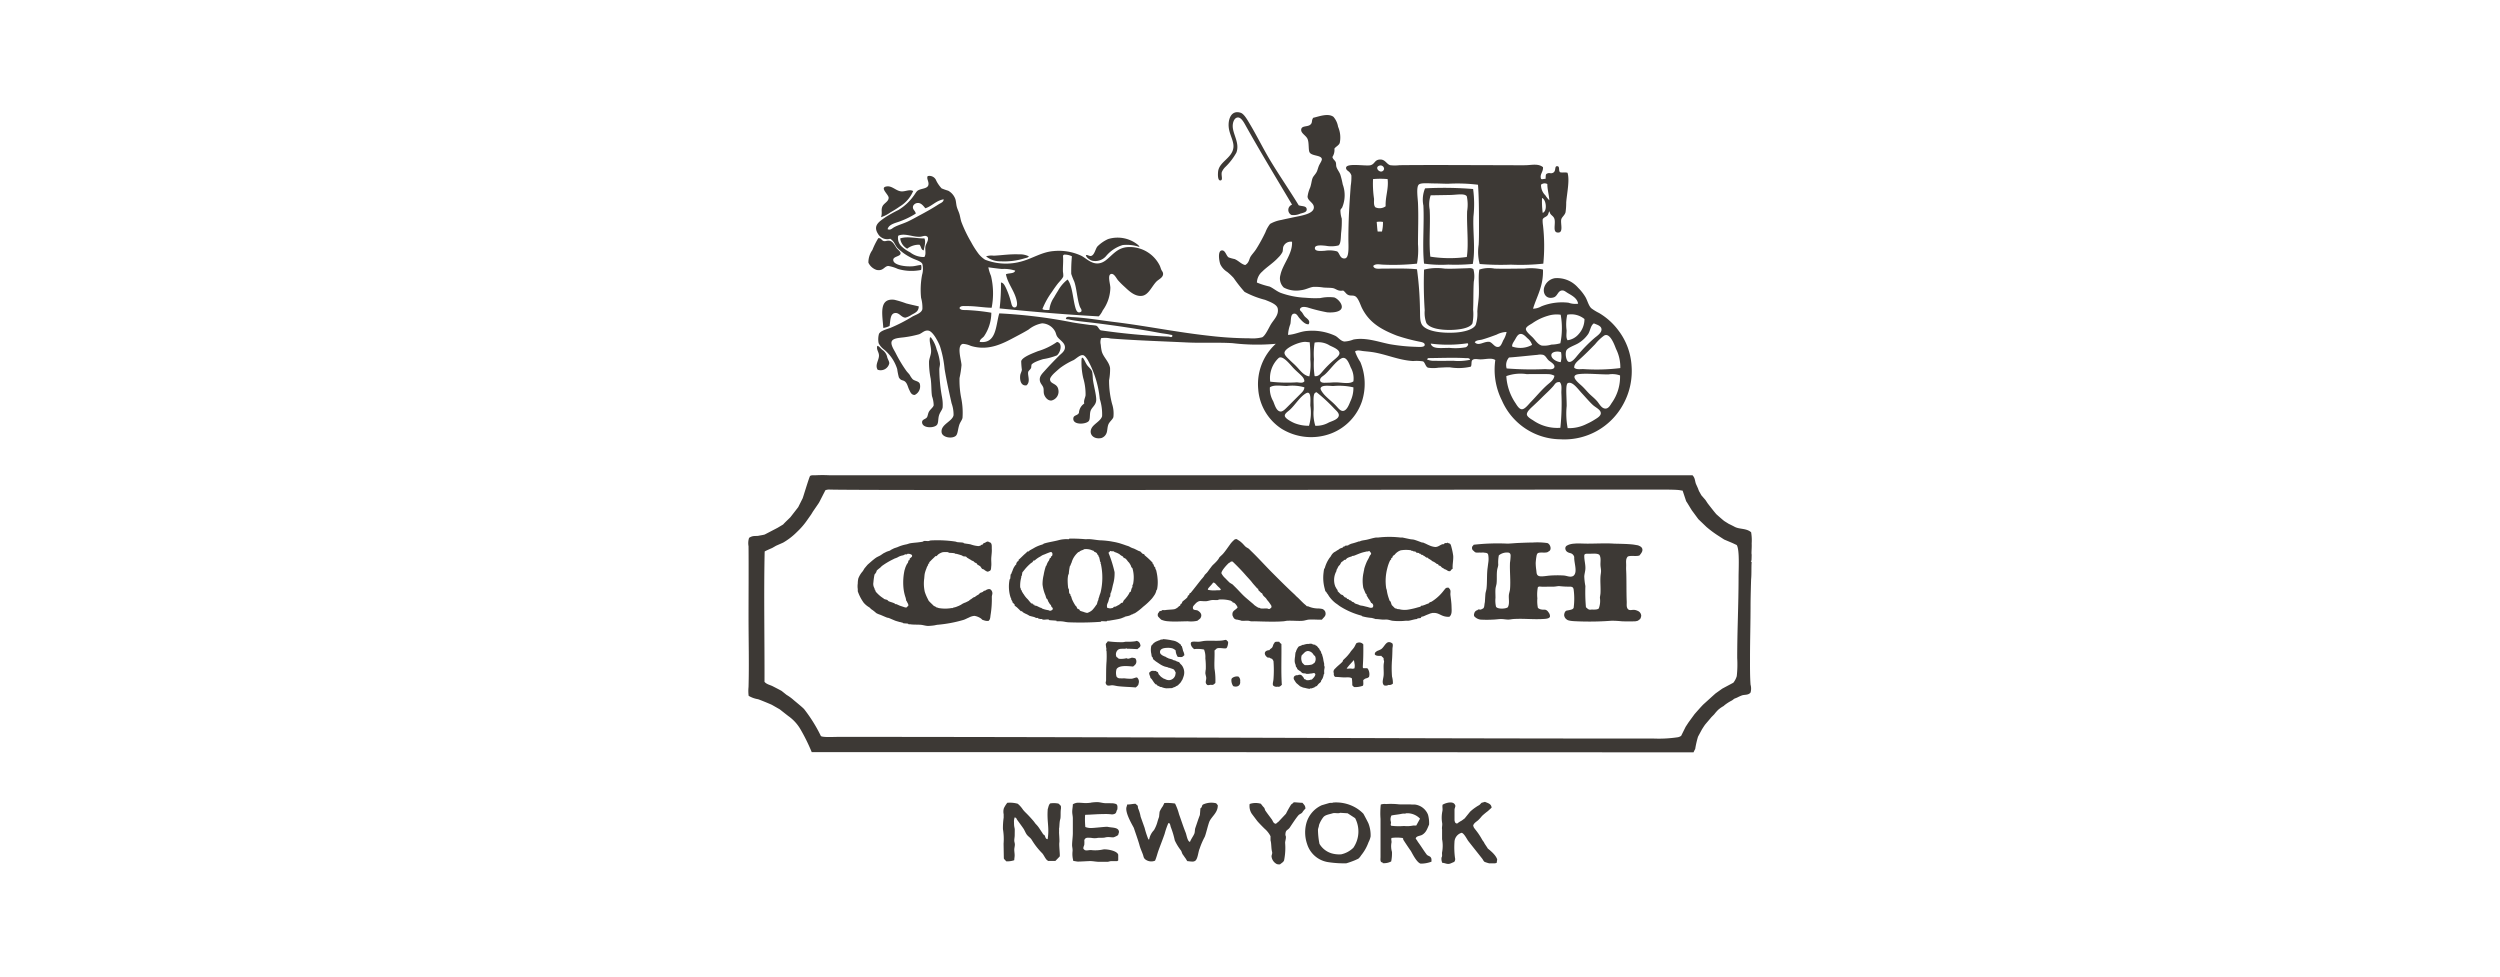<svg id="Ebene_1" data-name="Ebene 1" xmlns="http://www.w3.org/2000/svg" viewBox="0 0 320 125"><defs><style>.cls-1,.cls-2{fill:#3d3935;}.cls-2{fill-rule:evenodd;}</style></defs><title>coachNewYork</title><path class="cls-1" d="M151.274,82.7l-.111-.055v-.112l-.279-.222-.167-.112-.223-.111a1.982,1.982,0,0,0-.446-.112,6.988,6.988,0,0,0-1.17-.167l-.11.055H148.6c-.1.035-.163.1-.278.112l-.391.167-.167.112a.781.781,0,0,0-.223.221l-.167.169a2.2,2.2,0,0,0,0,1.059,3.3,3.3,0,0,0,.054.334l.113.111.056.224.334.277.167.111.168.112.166.112a2.722,2.722,0,0,0,.669.335c.2.058.434.083.5.166h.167l.056.056a1.4,1.4,0,0,1,.445.167l.111.168.112.223-.056.333a.879.879,0,0,1-.668.612.944.944,0,0,1-.613-.11l-.279-.111-.056-.055a1.175,1.175,0,0,1-.39-.336l-.11-.11-.112-.28c-.08-.087-.191-.019-.224-.166-.211.027-.4-.038-.558,0-.177.043-.2.149-.333.223a.889.889,0,0,0,.112.444l.054.225.113.11.054.056.224.335a2,2,0,0,0,.279.332h.111l.056.114.446.221h.111a1.969,1.969,0,0,0,.67.168c.2-.008.526-.018.7-.027l.147-.073c.2-.068.278-.085.332-.146l.145-.075.054-.042.054.006h0l.155-.177a1.214,1.214,0,0,0,.356-.467l.055-.058a3.74,3.74,0,0,0,.169-.444,1.505,1.505,0,0,0-.056-1.17,1.166,1.166,0,0,0-.335-.446l-.167-.224a3.418,3.418,0,0,0-.334-.111l-.056-.054-.168-.057-.222-.055-.056-.056c-.2-.079-.389-.1-.557-.167l-.057-.057h-.111l-.11-.111a2.6,2.6,0,0,1-.5-.221c-.16-.124-.292-.211-.279-.448.018-.379.451-.487.89-.5a2.261,2.261,0,0,1,.669.057,1.223,1.223,0,0,1,.446.277,1.533,1.533,0,0,0,.278.836c.191-.02.37.03.5,0,.179-.041.2-.151.335-.221a1.412,1.412,0,0,0-.167-.56,4.583,4.583,0,0,0-.168-.612"/><path class="cls-1" d="M156.959,81.917c-.066-.04-.328.041-.447.056-.707.1-1.524,0-2.284.057-.271.02-.536.1-.78.111-.372.016-.905-.089-1,.112s.076.543.223.668l.166.168a4.062,4.062,0,0,1,1.282.055,2.563,2.563,0,0,1,.167,1.114,9.729,9.729,0,0,1,.056,1.392,4.551,4.551,0,0,0-.056.5c.01.2.1.422.113.614.013.307-.18.6.055.835.134.182.318.061.557.056.329.068.4-.122.556-.224a8.97,8.97,0,0,0-.11-1.838c-.048-.762.035-1.559,0-2.341.153-.072.175-.219.39-.279.3-.081.945.085,1.115,0s.283-.739.222-.835l-.222-.224"/><path class="cls-1" d="M145.479,82.03l-.167.055a6.907,6.907,0,0,1-1.17.056c-.127,0-.278.048-.39.056a12.567,12.567,0,0,1-1.951-.112l-.167.224c-.156.11-.064.326-.055.5a1.448,1.448,0,0,0,.055.28l-.055.11.055.111a11.17,11.17,0,0,1,0,1.394c-.059.72-.049,1.67-.055,2.4l-.057.278c.007.125.058.157.112.279.217.2.5.035.78.056.208.015.453.085.669.112.779.094,1.543.094,2.284.167a1.354,1.354,0,0,0,.334-.335l.056-.224a.71.71,0,0,0-.221-.724c-.22,0-.437.142-.725.168a6.406,6.406,0,0,1-.892-.056,5.965,5.965,0,0,1-.613,0,.491.491,0,0,1-.39-.222,1.705,1.705,0,0,1,0-.95c.3-.521,1.4-.405,2.118-.332.134-.12.328-.239.389-.447a.648.648,0,0,0-.111-.613c-.12-.028-.444-.114-.5-.056l-.168.056-.223.056c-.146.013-.153-.087-.278-.056a2.725,2.725,0,0,1-.946.056l-.113-.112-.167-.111a.763.763,0,0,1,.223-.947c.244-.156.6-.085.891-.111l.168-.055.055.055c.466,0,.983.036,1.338.056.184-.194.38-.234.39-.5l-.055-.168a.553.553,0,0,0-.447-.389"/><path class="cls-1" d="M164.021,82.426a.8.8,0,0,1-.284-.281c-.255.005-.58-.056-.618.168-.169.151-.161.4-.282.564-.1.14-.283.174-.338.339-.82.048-.707.67-.225.957h.225l.057.057.281.113.113.169.056.113a15.091,15.091,0,0,1,0,2.31c-.018.291-.139.567-.056.789a.58.58,0,0,0,.562.17c.335.069.4-.125.564-.226-.116-1.65-.027-3.5-.055-5.242"/><path class="cls-1" d="M178.178,84.454c.035-.433.045-.955.055-1.407.007-.227.1-.46,0-.676-.773-.587-.961.409-1.464.732l-.224.112-.282.113c-.132.112-.32.169-.282.451.146.19.494.182.844.17.043.14.219.17.282.336v.169l.055.171c0,.125-.045.3-.055.45-.028.435.03.915,0,1.351-.033.473-.282.99.055,1.3a.7.7,0,0,0,.565-.056.654.654,0,0,0,.564-.17,3.074,3.074,0,0,0-.113-.9,13.673,13.673,0,0,1,0-2.142"/><path class="cls-1" d="M172.757,85.57c-.121.01-.344.053-.381-.02l.319-.393.321-.356.285-.314.1.569a1.324,1.324,0,0,1-.038.5l-.179.037a.6.6,0,0,1-.231-.017l-.2-.007m1.748-.045c-.151-.086.04-.376,0-3.042a.658.658,0,0,0-.678-.225c-.295.077-.175.077-.224.113-.108.157-.166.336-.281.506-.13.193-.364.42-.452.564l-.111.169-.058.057a2.831,2.831,0,0,1-.28.336c-.143.166-.4.388-.508.509l-.056.169c-.269.3-.59.521-.846.788-.139.146-.219.19-.281.338a.427.427,0,0,0,0,.34v.224c.017.038.059.292.281.282s.624.043.957.055c.381.018.8-.073,1.072.114a5.559,5.559,0,0,1,.055.9l.227.225a2.862,2.862,0,0,0,1.128-.17c.11-.15.032-.491.055-.732l.225-.169.34-.111.168-.114a1.279,1.279,0,0,0-.168-1.071c-.109-.1-.439-.017-.565-.057"/><path class="cls-1" d="M168.245,84.849l-.169.114a.42.42,0,0,1-.224.113,2.9,2.9,0,0,1-.846.056,1.591,1.591,0,0,1-.338-.338l-.055-.169a1.261,1.261,0,0,1,0-.733l.055-.058.338-.336a.732.732,0,0,1,.4-.17.887.887,0,0,1,.675.394l.116.17.109.057a.859.859,0,0,1-.056.9m1.3.507-.056-.168v-.225c-.038-.194-.091-.39-.113-.565a2.431,2.431,0,0,0-.113-.449l-.056-.227-.058-.055a3.076,3.076,0,0,0-.111-.339l-.113-.112-.056-.17-.113-.112-.227-.282h-.111l-.056-.113-.339-.055-.055-.058a.791.791,0,0,0-.451,0h-.226a3.1,3.1,0,0,0-.452.113h-.112l-.225.113-.169.056-.114.056a2,2,0,0,0-.338.621v.055l-.056.058a4.479,4.479,0,0,0-.055.506,3.272,3.272,0,0,0-.057.564,1.229,1.229,0,0,0,.112.508l.056.28.114.114.056.168a1.827,1.827,0,0,0,.394.282l.17.17c.166.13.247.082.451.112.083.013.1.052.225.057.214.007.41-.049.619-.057.105,0,.357-.171.452.114-.029.294-.344.543-.452.675H167.8a1.08,1.08,0,0,1-.619.055v-.055h-.112v-.056h-.114l-.113-.224c-.14-.152-.208-.3-.394-.34a.518.518,0,0,0-.338.058h-.17c-.231.07-.294.128-.337.282-.05.175.055.285.055.335l.058.058a1.816,1.816,0,0,0,.224.337l.4.339.056.057.394.169.283.056a3.716,3.716,0,0,0,.561.113l.058-.057h.169a3.023,3.023,0,0,0,.449-.17v-.056h.115v-.055h.111l.227-.283c.156-.155.33-.228.338-.393.007-.125.1-.08.113-.226l.056-.057a1.924,1.924,0,0,0,.168-.562l.058-.057c.011-.135-.01-.3,0-.451s.061-.326.056-.452"/><path class="cls-1" d="M158.519,86.6a1.008,1.008,0,0,0-.837.222l-.055.111a1.3,1.3,0,0,0,.224.891c.487.182.966-.052.89-.612a.67.67,0,0,0-.222-.612"/><path class="cls-1" d="M120.572,50.806a20.553,20.553,0,0,1-.34-3.565c.017-.239.087-.454.086-.679a6.165,6.165,0,0,0-.425-1.824,4.2,4.2,0,0,0-.721-1.528l-.128-.043c-.157.581.2,1.254.128,1.953-.04.378-.217.74-.256,1.146a10.33,10.33,0,0,0,.213,2.206c.113.817.063,1.622.17,2.249a3.692,3.692,0,0,1,.212,1.147c-.052.287-.458.521-.636.89-.094.192-.124.492-.213.637-.178.292-.654.252-.636.678.053.78,1.576.744,1.91.3.2-.261.121-.736.254-1.188s.4-.681.467-1.019a5.028,5.028,0,0,0-.085-1.358m14.683-5.3c.462-.319.844-1.58.044-1.741a8.4,8.4,0,0,1-2.462,1.188c-.561.233-1.984.735-2.123,1.274a9.784,9.784,0,0,0,.086,1.1c-.026.247-.185.473-.213.721-.079.711.143,1.376.808,1.274.546-.478.119-1.25.211-1.7.037-.183.3-.322.382-.552l.041-.382c.2-.316,1.115-.607,1.485-.721a8.216,8.216,0,0,0,1.741-.467m-22.321-.722c-.269-.232-.416-.486-.638-.509-.156.478.207.771.213,1.231.009.595-.551,1.213-.169,1.824a1.133,1.133,0,0,0,1.485-.806c.019-.22-.158-.473-.255-.764a1.485,1.485,0,0,0-.636-.976m75.707-8.7a3.566,3.566,0,0,0-.042-1.613c-.251-.216-.571-.133-.891-.127-.851.016-1.85.088-2.8.043a6.819,6.819,0,0,0-2.63.127,51.343,51.343,0,0,0,.085,5.22,3.726,3.726,0,0,0,.211,1.613c.412.683,1.733.884,2.928.891,1.061,0,2.64-.172,2.972-.849a5.915,5.915,0,0,0,.086-1.74c.051-1.285.014-2.411.083-3.565m-48.76,12.477a6.914,6.914,0,0,0-.085-.976c-.118-.352-.5-.608-.679-.891-.2-.306-.279-.582-.509-.891h-.127l-.043.127a8.915,8.915,0,0,0,.213,2.462,7.324,7.324,0,0,1,.3,2.207c-.042.322-.265.655-.17,1.06a1.54,1.54,0,0,0-.679,1.188c-.18.385-.69.256-.721.722-.059.9,1.711.747,2,.3.184-.292.07-.854.212-1.272.162-.478.707-.735.722-1.4s-.339-1.868-.425-2.631M183.125,25l2.418-.042c.856,0,1.921-.257,2.208.17a5.215,5.215,0,0,1,.042,1.91c-.069,1.971.215,4.182-.042,5.856a16.065,16.065,0,0,1-4.669-.043c-.208-1.855.028-4.036-.083-6.026A3.627,3.627,0,0,1,183.125,25m-.849,8.742a15.6,15.6,0,0,0,3.1.128,24.222,24.222,0,0,0,3.14-.086c.355-1.911-.005-4.029.085-6.068a14.5,14.5,0,0,0-.041-3.522,45.488,45.488,0,0,0-6.154-.085,3.8,3.8,0,0,0-.212,2.206c.117,2.458-.155,5.182.084,7.427m-67.052-3.224a1.747,1.747,0,0,0,.892,1.314,2.48,2.48,0,0,1,1.57-.508c.233.191.179.669.553.721.058-.469.3-1.054.084-1.527-1.03.016-2.172-.313-3.1,0m-.763,7.851c-2.043-.228-1.493,2-1.4,3.606a2.468,2.468,0,0,0,.807-.254c.109-.755.078-1.6.719-1.656.54-.05.786.59,1.316.594a2.768,2.768,0,0,0,.807-.382c.486-.26.872-.428.891-1.06-.492-.116-1.037-.23-1.612-.382a12.466,12.466,0,0,0-1.528-.466m25.293-5.009a1.818,1.818,0,0,0,1.867-.636,4.482,4.482,0,0,1,2.08-1.357,4.949,4.949,0,0,1,2.164.253l-.128-.212a4.128,4.128,0,0,0-3.9-.807,4.615,4.615,0,0,0-1.358.935c-.267.291-.386,1.156-.849,1.23-.21.034-.5-.214-.637-.085.068.316.523.592.765.679M156.221,23.1c.361-.05.066-.613.168-1.062a1.994,1.994,0,0,1,.425-.636,7.9,7.9,0,0,0,1.443-1.867c.45-1.19-.419-2.285-.466-3.311-.028-.552.206-1.192.677-1.187.449,0,.819.756,1.061,1.187,1.989,3.543,3.839,6.57,5.855,9.974a.715.715,0,0,0-.084,1.315,2.1,2.1,0,0,0,1.147-.17c.422-.119.866-.187.807-.6s-.622-.321-1.019-.465c-1.242-2.032-2.589-3.975-3.736-5.9-.846-1.424-1.691-3.135-2.589-4.625-.284-.475-.689-1.181-1.1-1.316-1.236-.407-1.653.872-1.527,1.91.11.926.687,1.757.593,2.545-.158,1.344-1.776,1.794-1.952,3.013-.026.192-.12,1.245.3,1.19M131.14,33.068c.2-.06.463-.085.551-.255a2.525,2.525,0,0,0-1.273-.256c-1.17-.05-2.182.125-3.224.171a2.25,2.25,0,0,0-.977.085,2.849,2.849,0,0,0,1.867.636,8.8,8.8,0,0,0,3.056-.381m-17.442.975a4.9,4.9,0,0,1,1.23.382,6.153,6.153,0,0,0,2.97.128,1.229,1.229,0,0,0,0-.637c-.377.023-.732.144-1.1.169-.939.068-2.511-.153-2.461-.847.03-.417.869-.406.933-.766.047-.256-.336-.493-.509-.721-.193-.255-.433-.846-.89-.933-.3-.057-.517.086-.723.042-.329-.068-.3-.385-.722-.381a9.6,9.6,0,0,0-.763,1.528,2.717,2.717,0,0,0-.508,1.612,1.755,1.755,0,0,0,1.06.934c.863.167.956-.47,1.486-.51m.3-6.875a12.037,12.037,0,0,0,1.146-.721,4.277,4.277,0,0,0,1.74-1.995c-.492-.257-1,.088-1.528.043-.668-.057-1.151-.714-1.825-.636-1.029.116.2,1.022.213,1.442.009.513-.624.7-.806,1.146-.2.482.032.738-.169,1.357a4.59,4.59,0,0,0,1.229-.636M207.4,47.114a24.969,24.969,0,0,1-4.752.127c-.4,0-.862.089-1.146-.169-.035-.485.416-.836.763-1.146.663-.59,1.271-1.216,1.911-1.867a5.936,5.936,0,0,1,1.145-1.1c.753-.442,1.332,1.19,1.529,1.7a5.2,5.2,0,0,1,.55,2.461m-1.1,4.456c-.18.288-.4.7-.763.721-.525.032-.812-.6-1.1-.933-.363-.417-.708-.664-1.018-.975-.282-.281-.577-.655-.976-1.02-.374-.343-1.641-1.329-.339-1.485,1-.12,2.554.043,3.776.043a2.984,2.984,0,0,1,1.485.126,5.747,5.747,0,0,1-1.062,3.523m-2.163,2.122a7.68,7.68,0,0,1-1.018.551,4.954,4.954,0,0,1-2.462.552,9.877,9.877,0,0,1-.125-2.842c0-.827-.07-1.657-.043-2.25.009-.224.048-.632.212-.679.588-.234,1.252.746,1.781,1.315s1.062,1.2,1.442,1.529c.364.313.978.583.976,1.018,0,.358-.468.625-.763.806m-3.648-8.827c.15-.376,1.052-.648,1.527-.933a4.1,4.1,0,0,0,1.272-1.189c.291-.484.3-1.073.723-1.358.34.156.922.286.976.721.061.5-.616.912-.934,1.189a19.455,19.455,0,0,0-2.08,2.121c-.27.31-.743,1.007-1.187.891-.3-.076-.483-.979-.3-1.442m-.766-.933a4.265,4.265,0,0,1-1.146.17,3.09,3.09,0,0,1-1.229.126c-.474-.124-.8-.642-1.1-.975-.232-.255-.942-.8-.935-1.147.008-.288.49-.525.806-.721a6.718,6.718,0,0,1,2.037-.976,3.684,3.684,0,0,1,1.613-.128,9.725,9.725,0,0,1-.043,3.651m0,10.821a5.412,5.412,0,0,1-3.521-.977c-.239-.138-.737-.439-.764-.721-.035-.364.484-.806.849-1.146.4-.374.64-.6,1.018-.976.55-.55.977-.916,1.486-1.484.265-.3.325-.576.849-.552.31.321.211.856.211,1.358a29.239,29.239,0,0,1-.128,4.5m-5.728-3.14a6.852,6.852,0,0,1-1.189-3.48,5.368,5.368,0,0,1,2.59-.255c.929,0,1.9-.019,2.715,0a1.729,1.729,0,0,1,.849.212c-.062.551-.554.848-.933,1.188-.769.689-1.3,1.359-2.079,2.164-.293.3-.766.94-1.147.934-.337,0-.622-.466-.806-.763m4.582-6.239c.073-.363.776-.475,1.232-.3a2.816,2.816,0,0,1-.043,1.274c-.558-.041-1.287-.482-1.189-.977m-5.431.382c1.076-.075,2.461-.235,3.65-.34a1.7,1.7,0,0,1,.721,0c.312.1.43.427.68.679.2.2.849.5.763.892-.08.372-.758.273-1.188.254a40.352,40.352,0,0,1-4.923-.085,1.461,1.461,0,0,1,.3-1.4M191.824,44.4c-.505.1-.713-.469-1.145-.637-.711-.119-1.42.61-1.912.043.217-.3.628-.252.936-.34.616-.177,1.237-.4,1.868-.636a2.923,2.923,0,0,1,1.272-.339,3.155,3.155,0,0,1-.423,1.06c-.149.313-.295.789-.6.849m2.08-.891c.195-.324.362-.732.721-.764.338-.03.64.3.892.552a1.721,1.721,0,0,1,.593.849,3.14,3.14,0,0,1-2.545.212c-.058-.27.172-.571.339-.849m6.706-3.226a2.668,2.668,0,0,1,2.206.553,2.867,2.867,0,0,1-.763,1.952,2.239,2.239,0,0,1-1.4.763c-.226-.322-.123-.808-.125-1.273a5.726,5.726,0,0,1,.084-2m-14.6,5.9c-.765,0-1.586.032-2.293,0a2.172,2.172,0,0,1-1.059-.17l.127-.169c1.38-.008,3.243-.088,4.795,0,.186.01.531-.053.595.213a7.093,7.093,0,0,1-2.165.126m-3.65-1.993c-.055.289-.785.222-1.061.211a23.617,23.617,0,0,1-3.4-.339c-1.5-.3-3.074-.9-4.667-.595a3.549,3.549,0,0,1-1.147.254c-.473-.055-.774-.516-1.144-.721a7.014,7.014,0,0,0-3.608-.636c-.928.066-1.481.441-2.461.51a4.468,4.468,0,0,1,.3-1.4c.095-.5,0-1.226.424-1.314.377-.08.517.324.721.552.285.318.722.842,1.19.8.284-.5-.27-.741-.511-1.018-.129-.151-.229-.362-.34-.51s-.377-.273-.211-.509c.215-.265.607-.182.891-.127a21.342,21.342,0,0,0,2.547.636c.793.062,1.793-.053,1.867-.636.064-.5-.559-1.147-.978-1.273a5.347,5.347,0,0,0-1.781.085,13.5,13.5,0,0,1-1.866-.043,10.641,10.641,0,0,1-3.227-.637c-.542-.233-.936-.6-1.4-.8a9.841,9.841,0,0,1-1.612-.51,1.93,1.93,0,0,1,.68-1.4c.574-.585,1.434-1.114,2.036-1.782a2.712,2.712,0,0,0,.554-.721c.081-.225.035-.505.126-.721a1.021,1.021,0,0,1,1.1-.595c.087,1.568-1.194,2.847-1.484,4.243a1.615,1.615,0,0,0,.425,1.614,3.371,3.371,0,0,0,2.207.34c.607-.057,1.1-.371,1.611-.426a7.168,7.168,0,0,1,1.273.086c.425.037.915.017,1.232.084.379.082.635.431,1.272.3.305.183.36.463.723.594.245.089.549,0,.807.128.409.2.688,1.111.848,1.443.91,1.881,2.385,2.784,4.5,3.607a23.324,23.324,0,0,0,2.844.763c.218.051.791.1.721.469m-9.124,4.624c-.536.391-1.472.128-2.291.128-.343,0-.718.046-1.061.043-.316,0-.725.079-.892-.213-.119-.388.3-.59.552-.8.685-.588,1.345-1.634,2.121-2.08.655-.376.994.568,1.232,1.145a2.849,2.849,0,0,1,.339,1.782m-.382,2.547c-.132.3-.427,1.186-.935,1.231-.346.03-.626-.357-.849-.595-.556-.6-.886-.791-1.483-1.4-.2-.21-.588-.7-.552-.892.086-.452,1.023-.324,1.612-.3a8.205,8.205,0,0,1,2.589.17,3.9,3.9,0,0,1-.382,1.782m-4.582-7.512a2.673,2.673,0,0,1,1.949.382c.557.257,1.22.533,1.232.977.008.3-.439.642-.68.849a12.576,12.576,0,0,0-1.526,1.527c-.248.285-.524.643-.975.552a10.127,10.127,0,0,1-.086-2.164,9.428,9.428,0,0,1,.086-2.123M170.1,54.073a3.221,3.221,0,0,1-1.74.426,5.353,5.353,0,0,1-.214-2.038c.032-.65-.111-1.8.13-2.122l.167-.127h.085a21.082,21.082,0,0,1,2.249,2.079c.262.267.6.548.595.85-.013.517-.821.739-1.272.932m-2.548.426a4.9,4.9,0,0,1-1.868-.341c-.33-.142-1.2-.581-1.229-.933-.023-.293.4-.55.637-.764.728-.665,1.292-1.677,2.08-2.122.713-.4.55,1.008.55,1.57a5.935,5.935,0,0,1-.17,2.59m-3.606-1.825c-.554,0-.765-.8-.975-1.316a3.193,3.193,0,0,1-.426-1.782c.5-.348,1.358-.187,2.166-.17a5.641,5.641,0,0,1,2.249.17c-.007.4-.333.671-.595.933l-1.527,1.528c-.24.239-.6.638-.892.637m3.65-4.5c-.751-.093-1.207-.825-1.741-1.357-.2-.207-.5-.46-.806-.764-.237-.238-.642-.573-.635-.892.01-.576,1.7-1.348,2.546-1.4.263-.016.432.051.678.043a16.922,16.922,0,0,1,.084,2.206,6.939,6.939,0,0,1-.126,2.165m-3.947-2.334c.511-.463,1.507.849,1.91,1.273.263.278.547.522.806.764.287.269.6.559.595.933-.226.28-.626.143-.977.128a19.213,19.213,0,0,1-3.395-.085,3.529,3.529,0,0,1,1.061-3.013m12.1-22.917a10.2,10.2,0,0,1,1.866,0c.149,1.228-.3,2.22-.254,3.48a1.3,1.3,0,0,1-1.318.127c-.244-.284-.152-.719-.168-1.1a12.91,12.91,0,0,1-.126-2.5m.848-1.74c.409-.109.768.392.424.68-.429.358-1.16-.482-.424-.68m.295,8.446h-.551c-.066-.387-.078-.826-.126-1.231a2.505,2.505,0,0,1,.806,0,4.863,4.863,0,0,1-.129,1.231m10.95,14.3c.221.143-.055.439-.211.509a7.33,7.33,0,0,1-2.081.084c-1.161,0-2.215.186-2.418-.551a17.062,17.062,0,0,0,4.71-.042M120.147,26.15c-.731.477-1.52.924-2.333,1.358-.528.28-1.065.591-1.614.848-.567.268-1.2.435-1.739.722-.264.139-.478.437-.848.255.178-.679,1.106-.794,1.739-1.061a10.456,10.456,0,0,0,1.867-.934c-.063-.414-.471-.5-.339-.976a.683.683,0,0,1,.594-.381c.475-.017.762.453.976.677.871-.288,1.347-.973,2.335-1.145.007.369-.408.486-.638.637m-1.7,5.474c-.049.433.122.888-.127,1.274a2.837,2.837,0,0,1-1.825-.6,4.549,4.549,0,0,1-1.1-.763,1.472,1.472,0,0,1-.425-1.358c.811-.39,1.908.192,2.8.127.385-.028.693-.259.977.042.166.444-.246.829-.3,1.273m16.211,5.728c.182-.283.44-.656.722-1.018.212-.271.669-.707.721-.975a2.506,2.506,0,0,0-.043-.551c-.031-.671.072-1.362,0-2.08l.128-.128a2.024,2.024,0,0,1,1.018.213,19.682,19.682,0,0,0-.085,2.248,9.572,9.572,0,0,0,.383.976c.321.9.373,2.291.721,3.226.073.2.313.408.169.636-.512.321-.671-.262-.763-.593-.314-1.142-.363-2.735-.976-3.523a4.669,4.669,0,0,0-1.231,1.443c-.163.254-.343.55-.509.849a3.4,3.4,0,0,0-.594,1.613c-.34,0-.709.03-.891-.128a10.046,10.046,0,0,1,1.23-2.208m63.4-13.79c.009.769.212,1.343.256,2.079a3.465,3.465,0,0,1-.509-.637,1.819,1.819,0,0,1-.553-1.358.719.719,0,0,1,.806-.084m-.593,3.691a11.234,11.234,0,0,1-.084-1.909c.524.191.721,1.679.084,1.909m11.372,19.522a8.31,8.31,0,0,0-1.7-4.5,8.4,8.4,0,0,0-2.46-2.207,6.2,6.2,0,0,1-.975-.594c-.364-.323-.5-.99-.765-1.443a6,6,0,0,0-.933-1.188,3.557,3.557,0,0,0-2.971-1.231,1.716,1.716,0,0,0-1.4,1.273c-.149.74.315,1.46,1.229,1.189.517-.153.53-.862,1.1-.892.262-.014.462.188.723.341.584.34,1.2.67,1.315,1.357a2.624,2.624,0,0,1-1.23-.127,7.1,7.1,0,0,0-3.481.467,2.288,2.288,0,0,1-1.06.3c.481-1.611,1.336-2.848,1.272-5.008a6.855,6.855,0,0,0-2.378-.127c-1.28,0-2.582.042-3.817,0a3.915,3.915,0,0,0-1.953.127c-.179,1.043.029,2.342-.084,3.65-.046.54-.145,1.143-.17,1.739a4.493,4.493,0,0,1-.212,1.7c-.325.617-1.588.917-2.674.977-1.649.09-3.467-.137-4.116-.893-.392-.451-.31-1.285-.34-2.036a42.716,42.716,0,0,0-.382-5.178c-1.236-.139-3.031-.084-4.414-.084-.448,0-1.064.124-1.189-.34.295-.32.786-.189,1.232-.169a28.7,28.7,0,0,0,4.371-.128,9.8,9.8,0,0,0,.127-2.5c0-1.786.079-3.463,0-5.262-.03-.657-.254-2.086.128-2.378.307-.233,1.356-.126,1.825-.126.647,0,1.334.041,1.909.041a21.329,21.329,0,0,1,3.819.128c.121,1.559.126,3.331.128,5.092,0,.874.008,1.75-.042,2.59a6.11,6.11,0,0,0,.127,2.46,33,33,0,0,0,3.989.086,27.327,27.327,0,0,0,4.159-.128,23.243,23.243,0,0,0-.043-4.923,3.8,3.8,0,0,1-.042-.72c.071-.272.427-.319.593-.51.192-.219.109-.374.3-.551.024.534.527.517.636,1.061.124.621-.241,1.566.341,1.655.856.13.4-1.1.508-1.655.061-.316.442-.532.552-.935a8.582,8.582,0,0,0,.086-1.273c.1-1.2.465-2.838.168-3.777-.25-.1-.725.019-.976-.085-.2-.247.022-.742-.338-.764-.412-.024-.093.635-.552.849-.335.156-.424-.084-.808.128-.183.1-.071.493-.168.678-.077-.1-.432.1-.553-.042-.184-.6.306-.875.255-1.485-.585-.482-1.411-.279-2.121-.255-.81.029-1.661,0-2.5,0-4.528,0-9.264-.047-13.75,0a4.83,4.83,0,0,1-1.189,0c-.5-.156-.635-.783-1.357-.722-.659.058-.592.562-1.146.722s-3.016-.315-3.141.3c-.055.282.285.454.34.51a1.062,1.062,0,0,1,.339.508,6.825,6.825,0,0,1-.084,1.317c-.179,2.472-.3,4.28-.3,6.831,0,.813.134,2.371-.425,2.463-.669.108-.69-.7-1.019-.893a3.672,3.672,0,0,0-1.569-.083c-.405.019-1.345.145-1.273-.383.056-.421,1.029-.286,1.4-.254a3.783,3.783,0,0,0,1.614-.043c.305-.2.3-.96.338-1.57a11.934,11.934,0,0,0,.086-1.867,3.413,3.413,0,0,1-.17-1.061c.035-.186.142-.227.211-.34a4.008,4.008,0,0,0,.084-2.971,12.181,12.181,0,0,0-.3-1.23c-.128-.37-.395-.658-.511-1.019-.057-.185-.015-.4-.084-.595-.082-.231-.381-.38-.424-.677a1.652,1.652,0,0,0,.254-1.062c.17-.255.562-.411.679-.721a3.441,3.441,0,0,0-.212-2.08,2.581,2.581,0,0,0-.594-1.272c-.689-.492-1.787-.062-2.587.126-.27.383-.042.607-.384.891s-1.046.1-1.145.553c-.115.526.6.784.807,1.274s.085,1.386.254,1.7c.275.5,1.474.335,1.57.848.04.207-.251.581-.383.892-.093.226-.168.538-.254.722-.167.355-.445.568-.552.848-.126.336-.141.71-.3,1.188a3.98,3.98,0,0,0-.338,1.188c.056.578.844.78.806,1.4-.053.813-1.64,1.028-2.589,1.23-.446.1-1.066.219-1.569.341a4.354,4.354,0,0,0-1.444.508,4.043,4.043,0,0,0-.594,1.062,21.071,21.071,0,0,1-1.188,2.164c-.243.379-.548.68-.722.976-.19.321-.182.776-.679,1.061-.494-.1-.84-.548-1.357-.764a5.434,5.434,0,0,1-.763-.211c-.325-.2-.415-.96-.893-.892-.535.075-.329,1.363-.168,1.782a2.36,2.36,0,0,0,.89.977,7.673,7.673,0,0,1,.807.762,18.215,18.215,0,0,0,1.4,1.782,11.509,11.509,0,0,0,2.631,1.021c.608.25,1.5.561,1.614,1.1.165.824-.478,1.4-.849,1.994-.277.44-.725,1.5-1.146,1.7a5.026,5.026,0,0,1-1.613.128,45.234,45.234,0,0,1-4.965-.3c-4.369-.472-8.143-1.273-12.307-1.782-1.808-.22-3.721-.557-5.518-.636-.187-.008-.619-.132-.721.169.044.154.25.108.339.128.981.217,2.023.3,3.056.425,2.923.354,5.989.816,8.658,1.314.434.082.9.119,1.273.213.094.023.367,0,.3.212-.106.2-.329.047-.467.042a84.358,84.358,0,0,1-8.7-.806c-.282-.168-.3-.492-.594-.6a5.259,5.259,0,0,0-.765-.084c-.819-.115-1.577-.207-2.292-.339a65.3,65.3,0,0,0-9.334-1.147c-.461,1.563-.341,3.934-2.5,3.65.014-.358.373-.486.552-.721a5.414,5.414,0,0,0,.934-3.013,25.5,25.5,0,0,0-3.142-.339c-.333-.018-.771.058-.934-.256.118-.334.572-.25.892-.254,1.141-.012,2.231.2,3.225.213a9.589,9.589,0,0,0-.085-4.075,5.681,5.681,0,0,1-.339-1.1c.544.071,1.14.156,1.74.212a4.6,4.6,0,0,1,1.7.212c-.124.428-.823.281-1.189.467.238,1.17.992,1.995,1.317,3.141.112.4.231,1.05-.17,1.1-.382.05-.432-.462-.509-.722a10.46,10.46,0,0,0-.68-1.867c-.137-.265-.3-.587-.593-.594a25.832,25.832,0,0,1-.17,3.31c4.119.421,8.514.794,12.687,1.019a2.672,2.672,0,0,0,.51-.764,5.083,5.083,0,0,0,.975-2.886c0-.519-.426-1.7.128-1.783.37-.052.651.576.849.806a9.968,9.968,0,0,0,.849.849c.5.463,1.3,1.289,2.249,1.147.821-.124,1.23-1.218,1.825-1.826.283-.287.814-.486.849-.933.021-.26-.14-.4-.212-.551-.082-.172-.127-.371-.213-.553a4.28,4.28,0,0,0-3.989-2.376c-1.422.035-2.04,1.027-2.928,1.7a2.177,2.177,0,0,1-.425.255c-1.179.511-2-.489-2.716-.849a6.8,6.8,0,0,0-3.521-.595c-1.509.117-2.659.926-4.074,1.316a7.334,7.334,0,0,1-4.711-.211,3.513,3.513,0,0,1-.806-.723,11.532,11.532,0,0,1-.976-1.527,17.072,17.072,0,0,1-1.231-2.546c-.122-.335-.156-.669-.255-1.019-.087-.308-.247-.607-.34-.933-.1-.349-.09-.745-.211-1.061a2.009,2.009,0,0,0-.892-1.02,8.209,8.209,0,0,1-.849-.3,4.243,4.243,0,0,1-.679-.976.928.928,0,0,0-1.1-.594c-.188.338.193.706.085,1.145-.115.472-.873.425-1.316.679-.224.129-.347.416-.551.68a6.585,6.585,0,0,1-1.952,1.824,18.091,18.091,0,0,0-1.612.892c-.807.567-1.714,1.068-1.02,2.164a1.364,1.364,0,0,0,1.57.636c.58.384.553.762.935,1.188a6.83,6.83,0,0,0,1.909,1.317c.442.21,1.107.372,1.272.72a2.756,2.756,0,0,1-.041,1.4,10.3,10.3,0,0,0-.128,2.929,4.609,4.609,0,0,1,.169,1.443c-.1.495-.765.7-1.23.934a20.306,20.306,0,0,1-2.886,1.485c-.53.186-1.259.373-1.442.764a2.555,2.555,0,0,0-.041,1.189,2.285,2.285,0,0,0,.634.763,5.28,5.28,0,0,1,1.741,2.546,8.213,8.213,0,0,0,.212,1.062c.333.576.624.2.976.764.159.255.215.578.382.89.084.157.233.626.68.594a1.217,1.217,0,0,0,.635-1.442c-.127-.321-.6-.325-.891-.552a2.507,2.507,0,0,1-.381-.552c-.132-.191-.3-.342-.425-.508a17.213,17.213,0,0,1-1.4-2.335c-.214-.4-.608-.993-.511-1.4.12-.5,1.026-.507,1.656-.594a13.279,13.279,0,0,0,1.867-.381c.435-.171.673-.539,1.188-.467.6.083,1.286,1.485,1.486,1.994a13.721,13.721,0,0,1,.593,2.928c.274,1.623.558,2.871.892,4.372a4.289,4.289,0,0,1,.254,1.528c-.146.823-1.676,1.172-1.528,2.207.093.638,1.275.847,1.783.466.29-.217.268-.754.467-1.4.117-.38.373-.641.425-.934a9.374,9.374,0,0,0-.17-2.546,11.705,11.705,0,0,1-.213-2.545,12.807,12.807,0,0,0,.255-1.655c-.02-.619-.659-2.516.169-2.718a2.769,2.769,0,0,1,1.02.256c2.327.708,4.177-.34,5.771-1.189.493-.262,1.04-.547,1.612-.891a3.842,3.842,0,0,1,1.74-.806,1.967,1.967,0,0,1,1.655,1.017c.113.194.135.432.256.638.282.481,1.038.791,1.017,1.443-.014.493-.5.8-.763,1.061-.695.694-1.1,1.113-1.783,1.867-.351.392-.679.7-.679,1.146,0,.534.366.7.468,1.1.062.25,0,.522.083.806.092.312.42.83.934.806a1.169,1.169,0,0,0,.892-1.4c-.143-.853-1.044-.664-1.061-1.315-.007-.231.361-.63.551-.806.222-.206.56-.5.722-.637a9.232,9.232,0,0,1,1.74-1.019c.323-.179.8-.678,1.188-.636.257.028.49.417.636.636a12.834,12.834,0,0,1,1.528,4.965,6.431,6.431,0,0,1,.3,2.208c-.15.592-1.009.964-1.315,1.485-.454.771.188,1.54,1.23,1.316a1.058,1.058,0,0,0,.637-.6c.134-.291.1-.76.254-1.146.142-.349.553-.635.638-.933a3.959,3.959,0,0,0-.171-1.7,11.608,11.608,0,0,1-.382-3.012,7.384,7.384,0,0,0,.128-1.571c-.128-.817-.86-1.38-1.062-2.122a5.282,5.282,0,0,1-.126-.848,1.446,1.446,0,0,1,.042-.849,3.187,3.187,0,0,1,1.23.043c3.245.247,6.485.35,9.8.508,1.917.091,3.874-.027,5.772.086a26.491,26.491,0,0,0,5.557.083,6.984,6.984,0,0,0-2.249,5.816,6.617,6.617,0,0,0,2.973,5.05,7.208,7.208,0,0,0,6.406.593,6.7,6.7,0,0,0,3.906-4.116,7.314,7.314,0,0,0-.213-5.007,5.736,5.736,0,0,1-.678-1.359c.314-.221.718-.078,1.06-.043.378.04.776.073,1.146.128,1.783.271,3.344,1.032,5.219,1.146a5.32,5.32,0,0,1,1.272.043c.26.119.315.681.639.806a4.338,4.338,0,0,0,1.356,0c.512-.018,1.044-.06,1.444-.043a6.875,6.875,0,0,0,2.674-.085c.162-.192.02-.687.212-.849.255-.228.68-.08,1.061-.085.658-.007,1.4-.236,1.868.085a8.778,8.778,0,0,0,.849,5.178,8.256,8.256,0,0,0,7.467,4.965,8.565,8.565,0,0,0,8.021-4.413,8.781,8.781,0,0,0,1.1-5.05"/><path class="cls-1" d="M222.537,73.877c0,3.584-.174,6.715-.174,10.358a13.693,13.693,0,0,1-.058,2.315,2.553,2.553,0,0,1-.436.837l-1.415.756c-.24.17-.728.523-.837.595-.048.03-1.35,1.217-1.541,1.386-.217.189-1.076,1.177-1.168,1.279l-.772,1.056-.374.572-.574,1.156a1.115,1.115,0,0,1-.407.177,16.259,16.259,0,0,1-3.064.172c-34.724,0-69.557-.216-104.369-.216-.656,0-2.289.1-2.3-.16a19.226,19.226,0,0,0-2.121-3.395c-.266-.283-1.185-1.021-1.332-1.151a5.708,5.708,0,0,0-.91-.666l-.626-.5c-.095-.069-.963-.51-1.135-.6-.356-.186-.785-.24-1.067-.573.017-5.369-.1-11.423.021-16.684.129-.093.943-.443.949-.443L99.086,70l.243-.142.908-.4a8.467,8.467,0,0,0,1.8-1.394,9.288,9.288,0,0,0,1.313-1.534l.484-.687.222-.365.707-1.031.1-.161.787-1.537a1.343,1.343,0,0,1,.581-.083c4.417.128,75.355,0,106.411,0,.578,0,1.956.007,2.346.074l.39.064.455,1.367c.071.058.653,1.073.781,1.235.144.185.751,1.024.787,1.059l1.031.989a14.012,14.012,0,0,0,1.334,1.006l.927.6,1.056.445.551.26c.384.6.237,3.026.237,4.117m1.569-1.99.085-.169c.007-.1.016-.38.022-.7l-.022-.184c0-.415.047-.84.024-1.282a6.052,6.052,0,0,0-.071-1.428c-.629-.547-1.5-.348-2.146-.716-.083-.047-.537-.277-.714-.357l-.572-.358c-.13-.087-.872-.744-1-.859s-1.119-1.39-1.144-1.43c-.085-.134-.27-.407-.285-.429l-.5-.572-.285-.5a2.8,2.8,0,0,1-.142-.358c-.058-.14-.272-.6-.287-.643-.049-.135-.125-.516-.144-.572a1.156,1.156,0,0,0-.284-.5H106.176a16.365,16.365,0,0,0-1.786,0c-.095.012-.592-.051-.711.108-.105.139-.908,2.787-.933,2.826l-.286.572-.073.143-.213.429-1,1.287c-.047.062-.753.715-.929.931l-.715.429-1.644.856c-.158.058-.671.133-.716.146-.423.109-.76-.075-1.287.284a2.178,2.178,0,0,0-.07,1.072c.024,3.059,0,6,0,9.009,0,2.987.083,6.136,0,9.008a4.934,4.934,0,0,0,.014,1.13,3.394,3.394,0,0,0,1.2.433c.315.1,1.689.672,1.782.726l1,.571c.078.061.894.708,1.122.878a5.379,5.379,0,0,1,1.5,1.626,23.576,23.576,0,0,1,1.468,2.971q56.411,0,112.874.03a3.734,3.734,0,0,1,.213-.429,11.937,11.937,0,0,1,.359-1.572l.5-.93c.015-.025.323-.515.429-.644s.737-.859.786-.93l.355-.356a5.852,5.852,0,0,1,.5-.572,3.885,3.885,0,0,1,.716-.5l.071-.072a5.556,5.556,0,0,1,1-.643l.285-.216.358-.142A5.539,5.539,0,0,1,223,89c.333-.1.8-.006,1.071-.359a1.836,1.836,0,0,0,0-1c-.08-1.081-.07-2.227-.07-3.36,0-2.3.072-4.613.07-6.865,0-.793.067-3.229.073-3.287.069-.738.013-1.5.071-2.217Z"/><path class="cls-1" d="M171.211,75.663V75.52c-.127-.1-.157-.227-.286-.429l-.073-.214a2.351,2.351,0,0,1,.217-1.789v-.141c.086-.072.175-.357.285-.5l.143-.144c.1-.136.144-.289.214-.356l.214-.144.144-.142h.144l.214-.215.143-.071a2.412,2.412,0,0,1,.429-.142l.073-.073a.854.854,0,0,0,.355-.072c.2-.079.617-.262.932-.356.194-.059.387-.094.57-.144h.143l.215-.072c.079.175.217.2.214.358,0,.094-.16.207-.214.359-.088.235-.258.481-.358.714a7.531,7.531,0,0,0-.287.784c-.03.1-.021.163-.072.358-.015.067-.025.165-.07.359a4.981,4.981,0,0,0,0,1.787,3.481,3.481,0,0,0,.142.358l.145.358.142.142v.142a2.377,2.377,0,0,1,.213.358,2.5,2.5,0,0,1,.359.573.383.383,0,0,1,.213.572c-.247.15-.522-.02-.785-.072-.22-.043-.412-.118-.643-.143a1.016,1.016,0,0,1-.43-.144,3.579,3.579,0,0,1-.429-.142l-.143-.142-.212-.071-.145-.145-.213-.072-.144-.142h-.143l-.072-.142-.214-.071c-.117-.084-.183-.206-.286-.287l-.214-.072-.287-.286-.143-.143m-.943-4.29.072-.071Zm4.018,7.436.073.072a6.336,6.336,0,0,0,1.214.212,4.542,4.542,0,0,1,.5.145h.143c.35.024.523.057.787.072.178.01.375-.021.572,0,.231.023.437.111.643.144a7.974,7.974,0,0,0,1.716,0c.119-.013.242.015.358,0,.365-.053.758-.2,1.073-.216l.073-.071c.173-.053.32-.023.427-.074l.072-.14.286-.072c.145-.062.366-.169.5-.215s.316-.129.358-.144l.285-.071h.216c.735.023.924.532,1.929.5.368-.29.3-.8.287-1.288-.01-.549-.085-.974-.143-1.5-.022-.2.033-.419,0-.572-.041-.176-.118-.212-.216-.358-.414-.081-.474.192-.642.358a5.781,5.781,0,0,1-1.573,1.431l-.214.071-.143.142-.217.072c-.146.058-.293.127-.356.143l-.216.071h-.141l-.144.143-.285.072a9.868,9.868,0,0,1-1.216.286,2.824,2.824,0,0,1-1,0c-.3-.091-.465-.013-.572-.144h-.142l-.144-.142-.144-.142-.141-.144a4.187,4.187,0,0,1-.143-.428l-.143-.145-.071-.214a5.269,5.269,0,0,1-.287-1.144l-.071-.215a6.311,6.311,0,0,1,.142-2.575,4.921,4.921,0,0,1,.358-1l.142-.141v-.145l.143-.071.071-.215.216-.144a1.7,1.7,0,0,1,.786-.572,4.2,4.2,0,0,1,1.359,0v.072h.214l.07.072h.217l.142.144c.115.045.257.027.358.07v.072h.142l.144.142h.073c.129.008.181.139.284.144l.288.215h.141l.144.142.143.074.214.141.071.071c.117.077.209.095.287.144l.214.142.071.071.214.073.072.143.215.071.214.214.144.07.214.145c.224.012.428.347.715.213a.634.634,0,0,1,.286-.284c-.043-.522.1-1.09.071-1.645a7.976,7.976,0,0,0-.214-1.071c-.06-.237-.1-.416-.216-.5l-.214-.073-.071-.072-.07.072h-.287l-.143.143h-.145c-.312.079-.534.349-.927.358a2.289,2.289,0,0,1-.788-.214c-.207-.078-.515-.254-.643-.287l-.143-.072h-.141c-.339-.127-.731-.281-1-.356-.157-.043-.326-.038-.5-.071-.308-.063-.812-.17-1-.215h-.287a12.133,12.133,0,0,0-2.787,0h-.286c-.484.075-.815.2-1.216.286-.273.063-.764.1-.858.214h-.143a9.53,9.53,0,0,1-.929.287c-.146.035-.217.107-.358.142l-.071.072c-.122.045-.31.023-.429.07v.072H172l-.144.145c-.115.053-.242.076-.358.141s-.237.209-.358.214l-.07.072c-.137.091-.262.142-.358.216a1.373,1.373,0,0,0-.311.368l-.12.2-.07.072a4.131,4.131,0,0,0-.642,1.356l-.073.074a2.809,2.809,0,0,0-.071.428,5.26,5.26,0,0,0,.144,2.146l.07.285.143.143.072.144.072.07c.108.156.175.3.285.431a3.992,3.992,0,0,0,.787.785c.194.12.329.245.5.359a9.637,9.637,0,0,0,2.789,1.214"/><path class="cls-1" d="M145.023,74.805l-.071.072v.287l-.072.07-.07.215-.072.284-.144.073a1.308,1.308,0,0,1-.143.285l-.142.217c-.079.1-.177.221-.287.357l-.142.142c-.11.143-.115.27-.215.357h-.142a1.342,1.342,0,0,1-.5.358,1.21,1.21,0,0,1-.286.142h-.144l-.141.145c-.13.038-.251.043-.359.07l-.357-.07a.673.673,0,0,1,0-.5c.02-.091.113-.237.142-.358l.074-.285.069-.215.072-.072c.051-.169.022-.33.073-.5l.071-.072v-.073l.07-.214c.027-.1.087-.38.145-.642a5.036,5.036,0,0,0,.213-1.644,15.322,15.322,0,0,0-.787-2.5c.147-.022.141-.194.288-.215.132.084.228,0,.427.071l.072.072a2.424,2.424,0,0,1,.644.286l.072.072.214.142.142.072.073.142.286.143a3.708,3.708,0,0,1,.286.358l.141.144a3.277,3.277,0,0,1,.216.356l.072.216.142.142a4.265,4.265,0,0,1,.071,2.073m-4.145,1c-.036.156-.113.3-.144.428a3.541,3.541,0,0,1-.142.431v.142c-.105.085-.133.4-.215.571l-.072.073a4.288,4.288,0,0,1-.5.643,1.72,1.72,0,0,1-.644.358,2.056,2.056,0,0,1-.5-.144,2.762,2.762,0,0,1-.429-.142l-.07-.143-.286-.144-.073-.215-.143-.142a5.407,5.407,0,0,1-.428-.786c-.055-.116-.086-.3-.143-.428l-.071-.074v-.143l-.144-.142c-.061-.191-.029-.387-.071-.572l-.071-.071a7.759,7.759,0,0,1-.072-1.073,3.156,3.156,0,0,1,.072-.643l.071-.141a7.071,7.071,0,0,1,.143-1l.072-.072a1.606,1.606,0,0,1,.142-.356,2.576,2.576,0,0,1,.358-.787,3.072,3.072,0,0,1,.358-.43l.143-.142h.143v-.072a1.775,1.775,0,0,1,.5-.214l.072-.073a1.883,1.883,0,0,1,1.073.144l.214.072v.071c.134.08.418.146.429.358l.144.143v.143h.069a4.487,4.487,0,0,1,.145.643l.072.071v.214c.078.065.035.1.071.215a8.292,8.292,0,0,1-.071,3.432m-6.148,2.217c-.137.076-.131.131-.287.143s-.18-.057-.286-.072a2.978,2.978,0,0,1-.357-.071,2.735,2.735,0,0,1-.429-.144l-.072-.07c-.2-.013-.513-.249-.716-.287h-.142l-.071-.144h-.143l-.073-.141h-.143a5.616,5.616,0,0,1-.429-.5l-.213-.215a3.144,3.144,0,0,1-.358-.5l-.072-.071c0-.1-.136-.155-.142-.286-.006-.1-.137-.154-.144-.286,0-.116-.057-.122-.071-.213a3.967,3.967,0,0,1,.143-1.288v-.143l.072-.071a3.639,3.639,0,0,1,.072-.429l.07-.072.287-.357a6.6,6.6,0,0,1,.715-.715l.213-.144.143-.214h.144a3.132,3.132,0,0,1,.714-.5l.216-.143a2.51,2.51,0,0,1,.357-.143c.244-.111.46-.193.715-.286h.143c.173.157.137.311.072.5l-.144.072v.142l-.142.073a2.178,2.178,0,0,1-.144.358l-.071.07-.143.285-.071.215-.072.072a6.98,6.98,0,0,0-.286,1.144,4.986,4.986,0,0,0-.143,1.215,4.8,4.8,0,0,0,.358,1.359c.056.149.081.3.143.428l.143.144.071.214.215.358.142.143.072.213c.035.069.231.1.144.359m12.726-1.431c.138-.174.287-.392.355-.5a1.893,1.893,0,0,0,.216-.572l.072-.07a4.751,4.751,0,0,0,.07-1.358,5.891,5.891,0,0,0-.142-.93.7.7,0,0,0-.144-.357V72.66l-.143-.144a3.675,3.675,0,0,0-.143-.357h-.071v-.141l-.142-.144a8.807,8.807,0,0,0-.859-.786l-.071-.143-.215-.071-.286-.287-.214-.071-.143-.072-.287-.144a1.771,1.771,0,0,0-.357-.141,2.586,2.586,0,0,1-.43-.214c-.144-.06-.319-.106-.427-.144-.266-.1-.695-.237-.858-.286l-.286-.072c-.284-.07-.524-.1-.715-.143a11.359,11.359,0,0,0-1.5-.144c-.416-.038-.809-.112-1.215-.142-.227-.017-.431.011-.643,0a19.613,19.613,0,0,0-2-.071l-.071.071h-.143a3.83,3.83,0,0,0-1.216.142c-.638.164-1.29.247-1.858.43l-.072.071c-.152.061-.307.1-.428.144a4.956,4.956,0,0,0-.644.286c-.168.107-.42.233-.5.286a.87.87,0,0,0-.286.214h-.143l-.215.214c-.319.259-.678.652-.93.858V71.8l-.142.07-.144.215v.142l-.143.143-.143.216a2.542,2.542,0,0,0-.214.5,2.356,2.356,0,0,0-.143.361l-.072.07c-.049.159-.025.369-.071.572l-.07.07a4.646,4.646,0,0,0,.07,2.147l.071.213.072.144v.142h.072v.143h.071v.142l.143.145.143.141v.144l.286.214c.163.161.409.388.5.5h.144l.142.144a3.136,3.136,0,0,0,.573.284l.07.073h.073l.07.071c.284.108.73.156.858.286h.286v.072l.286.07h.216l.071.072c.29.047.574-.052.786,0l.072.072c.287.031.632.04.93.073v.07h.428a3.572,3.572,0,0,1,.644.072,3.448,3.448,0,0,0,.715.07,36.36,36.36,0,0,0,3.861-.07l.071-.072c.219-.028.488.031.714,0l.072-.07h.216c.51-.095,1.1-.172,1.5-.287a2.861,2.861,0,0,0,.358-.143h.071l.072-.071c.193-.066.392-.081.57-.144a.759.759,0,0,0,.288-.144h.142V78.6l.215-.072.142-.071a7.239,7.239,0,0,0,1-.788,8.583,8.583,0,0,0,1.145-1.072"/><path class="cls-1" d="M155.259,74.6c.115-.1.31.1.339.132s.155.18.289.318c.119.12.434.366.36.449s-.339.052-.531.059a3.483,3.483,0,0,1-1.085-.059c-.156-.121.435-.583.628-.9m2.084-2.579h.07l.143-.143h.214c.573.552,1.167,1.151,1.715,1.788.2.225.416.449.644.713.1.121.182.238.286.358.166.194.316.351.5.572l.141.073v.142c.115.125.245.227.36.359l.143.068a.852.852,0,0,0,.143.287c.1.125.251.23.358.358l.142.214a3.6,3.6,0,0,1,.43.572l.069.073c.007.119.112.149,0,.357-.125.046-.093.137-.285.142-.06,0-.165-.071-.285-.071-.251,0-.552.023-.787,0l-.072-.071a.476.476,0,0,1-.285-.071,4.953,4.953,0,0,1-.429-.286l-.143-.143c-.3-.245-.606-.509-.93-.786-.5-.426-.921-.943-1.428-1.43l-.287-.287-.357-.214c-.143-.13-.372-.364-.572-.572a2.117,2.117,0,0,1-.5-.644c-.025-.277.592-1,1-1.358m-1.5,4.789.215-.07a4.505,4.505,0,0,1,1.144.07c.115.037.15-.007.214.072h.143v.072h.142l.072.144.215.07a1.511,1.511,0,0,1,.429.573c-.244.394-.777.384-.644,1.072l.144.284a.55.55,0,0,0,.429.217c.169.02.176.051.357.071l.215.073c.257.031.555-.019.857,0,.122.005.256.06.357.069.177.018.331,0,.5,0,1.169.033,2.6.087,3.648,0,.2-.015.328-.063.5-.069.7-.033,1.431.058,2,0,.212-.023.552-.131.714-.144.581-.048,1.386.036,1.717,0,.257-.346.581-.469.428-1a.684.684,0,0,0-.359-.359,2.721,2.721,0,0,0-.642-.071,3.19,3.19,0,0,1-1.216-.284h-.143l-.144-.144c-.41-.31-.793-.781-1.143-1.073-.116-.1-.187-.194-.285-.286-.97-.892-1.995-1.923-2.86-2.79-.784-.781-1.842-1.952-2.717-2.787l-.285-.286-.359-.214c-.205-.176-.364-.4-.57-.573a2.364,2.364,0,0,0-.5-.356l-.071-.071a.414.414,0,0,0-.429.143,2.968,2.968,0,0,0-.5.571c-.3.407-.551.792-.857,1.144-.147.169-.344.316-.5.5l-.071.142a3.047,3.047,0,0,1-.358.429c-.147.166-.357.331-.5.5l-.214.284c-.174.22-.283.407-.43.572l-.286.288-.07.143a4.133,4.133,0,0,1-.357.428c-.458.577-.934,1.2-1.359,1.718l-.144.068-.07.217-.144.07-.071.217c-.2.234-.507.425-.644.572l-.072.213-.143.072-.072.214-.143.073-.143.142a1.608,1.608,0,0,1-.357.213c-.254.089-.8.065-1.286.144-.116.018-.244-.025-.358,0l-.071.073-.286.07-.072.143a.382.382,0,0,0-.143.286c-.015.24.076.264.143.357l.143.144.143.143a2.62,2.62,0,0,0,.93.213c.74.07,1.709.005,2.5,0a3.583,3.583,0,0,0,1.215-.069l.358-.287c.311-.446.066-.782-.287-1-.193-.14-.661,0-.642-.359-.048-.168.148-.354.286-.5a1.186,1.186,0,0,1,.5-.358c.211-.057.562.03.928,0,.224-.019.458-.115.715-.144.2-.02.577.015.715,0"/><path class="cls-1" d="M114.587,77.308c-.117-.144-.581-.233-.856-.358l-.144-.144c-.139-.074-.238-.059-.429-.141l-.072-.073-.214-.142a4.1,4.1,0,0,1-.644-.572l-.143-.145V75.6l-.014,0v0l-.057,0v-.141l-.016,0v0l-.057,0v-.144a1.085,1.085,0,0,1-.143-.786,7.7,7.7,0,0,1,.143-1l.072-.073.143-.213.071-.215a4.005,4.005,0,0,1,.429-.357l.215-.215a9.572,9.572,0,0,1,1.431-.858l.141-.072c.088-.055.335-.108.5-.215a1.85,1.85,0,0,1,.572-.213c.148-.01.23-.1.358-.143l.076,0,.113.006.025,0,.072-.074h.083a.756.756,0,0,1,.474.146c.138.255-.179.333-.286.5v.144l-.143.071-.071.287-.072.07c0,.1-.135.154-.143.286l-.071.142c-.058.135-.078.267-.144.43a7.423,7.423,0,0,0-.142,2.288,5.53,5.53,0,0,0,.286,1.287l.071.358.071.071c.007.133.317.421.144.643-.136-.016-.079.171-.255.148l-.088,0-.214-.072-.216-.071-.214-.071c-.083-.02-.33-.15-.5-.213l-.075,0-.071,0m.572,2.287c.172.01.173.063.358.071l.072.072c.213.051.429.031.643.071l.072.073h.213c.4.072.9.03,1.36.071.325.029.613.143.929.143a7.077,7.077,0,0,0,.786-.07l.358-.073a16.842,16.842,0,0,0,3.432-.644c.225-.082.427-.2.643-.285a1.748,1.748,0,0,1,.715-.215,2,2,0,0,1,.858.358l.143.142.215.072a1.342,1.342,0,0,0,.572.073c.263-.189.224-.529.286-.859a12.542,12.542,0,0,0,.143-2.217c0-.168.085-.34.072-.5a.62.62,0,0,0-.215-.429c-.222-.192-.657.073-.716.143h-.142l-.144.141c-.13.076-.28.1-.357.145l-.214.214-.143.072-.215.141-.072.073-.214.072-.286.215a1.036,1.036,0,0,0-.286.214l-.287.143-.141.07a1.949,1.949,0,0,0-.572.286l-.286.144-.358.142c-.2.075-.363.062-.429.145h-.144a4.871,4.871,0,0,1-1.643,0l-.215-.073h-.071l-.072-.072-.286-.142-.215-.214c-.123-.111-.4-.388-.428-.429l-.144-.287-.071-.142a5.68,5.68,0,0,1-.286-.717,4.757,4.757,0,0,1-.072-1.715c.024-.227.028-.425.072-.643a4.2,4.2,0,0,1,.214-.643,1.285,1.285,0,0,1,.215-.43v-.143l.143-.071v-.143l.215-.214c.19-.208.442-.412.572-.572h.143l.214-.214a1.865,1.865,0,0,1,.572-.286,3.213,3.213,0,0,1,.716,0l.07.072c.348.035.749.008.858.14h.143c.157.045.332.093.5.146l.213.071.073.071c.152.058.335.028.429.072l.143.142c.156.09.251.146.356.215l.144.072.073.071.213.071.143.143a1.515,1.515,0,0,0,.286.143l.072.144.357.214c.11.1.167.269.286.358l.215.07.071.073.215.141.214.073.144-.073c.3-.074.249-.354.286-.642.037-.311-.015-.693,0-1,.015-.36.089-.766.071-1.146-.021-.405.075-.869-.357-.93-.171-.186-.439.041-.5.073l-.214.072-.072.142-.214.071-.071.073-.215.07h-.143a3.778,3.778,0,0,1-.929-.214c-.3-.066-.637-.088-.858-.142l-.071-.072c-.272-.05-.562-.04-.787-.073l-.215-.07a15.766,15.766,0,0,0-3.217-.144l-.214.072c-.226.016-.431-.028-.645,0l-.071.072a3.01,3.01,0,0,1-.428.07c-.393.063-.808.073-1.217.145-.166.028-.314.1-.5.142a4.851,4.851,0,0,0-1.144.358l-.429.143-.428.215-.072.071-.43.143-.428.214c-.012.008-.314.218-.429.287l-.429.213-.214.145-.357.285-.572.5c-.116.117-.4.476-.429.5l-.214.356a3,3,0,0,0-.573.93,2.908,2.908,0,0,0-.071.645,2.346,2.346,0,0,0,0,.714v.286a5.611,5.611,0,0,0,.785,1.5l.216.214a2.959,2.959,0,0,0,.5.358l.216.214a4.6,4.6,0,0,1,.643.5,2.4,2.4,0,0,0,.5.213c.054.015.616.267.857.359.114.042.179.028.286.071.146.057.792.341.859.359Z"/><path class="cls-1" d="M204.861,75.949c-.011.174-.064.4-.073.572a2.727,2.727,0,0,1-.142,1.358c-.183.174-.566.149-.928.144-.424.089-.513-.158-.716-.287a21.443,21.443,0,0,1-.072-2.716,8.059,8.059,0,0,1-.143-1.215c.008-.314.126-.651.143-1,.027-.559-.152-1.094-.143-1.645,0-.139.022-.28.358-.285.531.04,1.255-.113,1.573.143.247.384.115.886.143,1.357.013.238.071.478.071.714s-.057.473-.071.717c-.044.7.043,1.438,0,2.144m-11.583-.5c-.022.234-.123.483-.143.715-.045.527.126,1.122-.143,1.572-.3.213-1.3.252-1.5-.072a3.5,3.5,0,0,1-.07-1.143c0-.4-.03-.773,0-1.144.018-.233.118-.49.142-.714.061-.583-.013-1.147.072-1.716.032-.213.123-.426.141-.645a4.83,4.83,0,0,1,.073-1.214,1.637,1.637,0,0,1,1.216-.357.319.319,0,0,1,.285.286l.009.084a7.579,7.579,0,0,1-.08.917c-.052,1.1.1,2.327,0,3.431m16.586-4.361c.128-.185.414-.461.358-.788-.043-.264-.28-.394-.572-.5l-.428-.073c-.674-.124-2.464-.128-2.644-.142-1.011-.073-2.255,0-3.362,0-.6,0-1.2-.052-1.715,0a2.543,2.543,0,0,0-.716.142c-.215.109-.385.143-.428.431.015.454.373.575.643.642a.672.672,0,0,1,.5.5c-.052.731.5,2.007-.144,2.431-.405.2-.745-.035-1.217-.07a12.826,12.826,0,0,0-1.571,0c-.649.027-1.425.239-1.717,0-.193-.162-.165-.381-.213-.716a7.007,7.007,0,0,1-.071-.859c0-.136.049-.594.071-.715.04-.239.056-.449.213-.572.347-.178,1.115.065,1.359-.214.474-.184.234-.942-.141-1.072a8.82,8.82,0,0,0-1.862-.072c-.643,0-2.029.063-2.143.072-.35.025-.734.056-1.073.071a27.3,27.3,0,0,0-4.361.142c-.137.224-.212.165-.215.431a.425.425,0,0,0,.215.357c.119.119.169.2.358.215.212.016.4-.012.428,0,.066.024.383-.024.5,0,.257.05.5,0,.572.286a3.1,3.1,0,0,1,0,1.071l-.072.573c-.121.808-.048,1.823-.141,2.645-.03.267-.123.485-.143.714-.028.3-.063,1.032-.073,1.072-.086.344-.033.626-.213.787l-.286.144c-.154.035-.353-.091-.428.071a.553.553,0,0,0-.431.429.461.461,0,0,0,0,.359,1.326,1.326,0,0,0,.786.427,13.453,13.453,0,0,0,1.644,0c.358-.009.728-.072,1-.072.311,0,.667.076.93.072.214,0,.432-.057.643-.072,1.275-.083,2.571.071,3.717,0,.356-.02.9-.022.974-.317a.772.772,0,0,0-.187-.539.763.763,0,0,0-.286-.287c-.157-.094-.361-.028-.572-.071a.866.866,0,0,1-.5-.214,4.314,4.314,0,0,1-.07-1.217,4.912,4.912,0,0,1,.059-1.4c.028-.1.239-.14.37-.1.065.02,1.2,0,1.644,0,.238,0,.483-.069.714-.071a11.116,11.116,0,0,0,1.5.071c.155.048.3.048.357.358a9.007,9.007,0,0,1,0,2.36.438.438,0,0,1-.286.214c-.153.06-.615.13-.642.143-.24.111-.285.466-.286.572a.739.739,0,0,0,.356.571c.205.2,1.134.208,1.215.215a37.083,37.083,0,0,0,4.506-.07,12.283,12.283,0,0,1,1.286.07c.64.029,1.371.02,1.788,0l.285-.07.287-.217a.967.967,0,0,0,.142-.428.712.712,0,0,0-.356-.572,1.792,1.792,0,0,0-.358-.143c-.437-.109-.752.132-1-.143-.206-.263-.13-.595-.142-.929-.056-1.3-.013-2.915-.071-4-.015-.235-.005-.433,0-.644,0-.427-.086-.849.213-1.143.379-.169,1.121.025,1.5-.143"/><path class="cls-2" d="M190.072,102.637c.4.174.811.247.854.745-.16.146-.317.293-.478.437a9.094,9.094,0,0,0-.754.625,5.61,5.61,0,0,1-.476.531c-.22.2-.59.385-.652.72l.1.251.5.656a9.334,9.334,0,0,1,.582.937l.206.281c.023.128.407.631.458.752.012.072,1,.712,1.23,1.438-.023.146-.045.293-.068.437a.9.9,0,0,1-.307.062h-.65a5.66,5.66,0,0,1-.582-.186c-.14-.085-.209-.281-.307-.408-.585-.746-1.192-1.5-1.776-2.25-.169-.213-.557-1.03-.872-1.065a1.265,1.265,0,0,0-.907,1.191,10.142,10.142,0,0,0,.068,2.03.551.551,0,0,1-.1.5l-.514.219c-.411.131-.637-.088-1.01-.095a1.193,1.193,0,0,1-.1-.687c.133-.2.033-.437.069-.657a4.477,4.477,0,0,0,0-1.688v-1.251c-.059-.242.072-.568,0-.876a4.142,4.142,0,0,1,.034-1.438c.073-.307-.033-.572.034-.844.372-.234,1.379-.529,1.593.033.114.156-.055.36-.068.594v1.406c.045.042,0,.354.34.376a3.653,3.653,0,0,1,.582-.376l.378-.281.682-.845a5.447,5.447,0,0,1,.787-.619c.141-.109.3-.175.446-.28l.239-.25.443-.127"/><path class="cls-2" d="M165.591,102.694c.354,0,.7.059,1.128.063.174.235.373.34.375.751a2.223,2.223,0,0,0-.41.5c-.118.14-.356.2-.478.343-.346.385-1.047,1.483-1.128,1.594-.289.387-.547.234-.547.968.167.241-.035.692-.035.97a7.951,7.951,0,0,1-.135,2.251c-.1.238-.335.338-.514.5a.954.954,0,0,1-.41-.032,1.241,1.241,0,0,1-.678-.969c-.023-.15.131-.363.068-.593-.129-.478-.074-1.067-.2-1.47v-.533a3.17,3.17,0,0,0-.658-.874c-.1-.07-.918-.908-1.057-1.093l-.684-.908a1.81,1.81,0,0,1-.274-1.25,2.345,2.345,0,0,1,1.436-.031l.242.312.2.22c.135.343.085.267.135.343.257.378.553.757.822,1.125.151.207.191.545.546.563.1-.139.318-.237.411-.374l.856-.908a13.17,13.17,0,0,1,.648-1.157c.1-.124.251-.156.343-.312"/><path class="cls-2" d="M144.292,102.975c.445,0,.671-.087,1.058-.093.165.2.318.129.308.532a4.918,4.918,0,0,1,.343,1.123c.163.456.353.991.512,1.438a11.074,11.074,0,0,0,.48,1.471h.1a2.32,2.32,0,0,1,.616-1.189,4.453,4.453,0,0,0,.41-.937,7.665,7.665,0,0,1,.239-.749c.023-.219.045-.439.07-.659a3.426,3.426,0,0,1,.41-.717l.2-.408a6.838,6.838,0,0,1,1.367.064,7.034,7.034,0,0,1,.513,1.373c.281.772.546,1.612.856,2.378.112.28.222,1.122.546,1.158.143-.378.4-.694.546-1.031.1-.219.057-.52.138-.754.188-.535.376-1.14.582-1.655.022-.281.046-.563.067-.845l.138-.125c.089-.174.051-.273.205-.375a2.528,2.528,0,0,1,1.675-.155l.205.249c.026.916-.743,1.412-1.047,2.032-.187.386-.515,1.878-.65,2.065a9.5,9.5,0,0,0-.628,1.469c-.192.4-.229,1.457-.649,1.593-.2.12-.667.005-.924,0-.151-.219-.2-.335-.293-.443l-.26-.374c-.14-.154-.148-.392-.273-.564a6.382,6.382,0,0,1-.78-1.276,10.939,10.939,0,0,0-.479-1.625c-.089-.2-.075-.4-.2-.564l-.138-.032a9.162,9.162,0,0,0-.48,1.379c-.235.684-.538,1.437-.785,2.124-.169.467-.252.884-.444,1.313a1.251,1.251,0,0,1-1.313-.219c-.178-.218-.137-.274-.239-.564-.134-.378-.33-.772-.444-1.218-.132-.512-.638-1.927-.706-2.157,0-.085-1.16-1.883-.958-2.69a3.423,3.423,0,0,0,.1-.343"/><path class="cls-2" d="M128.94,102.757a3.7,3.7,0,0,1,1.333.123,3.52,3.52,0,0,1,.683.782l.232.258a16.162,16.162,0,0,1,1.138,1.219l.231.311a3.432,3.432,0,0,1,.484.589l.274.417a3.785,3.785,0,0,1,.205.324l.173.123c.135.175.095.49.409.512l.035-.283c.16-1.307-.146-2.051-.024-3.592.05-.025.094-.541.321-.706a3.1,3.1,0,0,1,1,.016c.2.057.182.2.353.282a1.731,1.731,0,0,1,.011.408c-.075.411,0,1.029-.086,1.311-.119.357-.1,1.125-.149,1.156v.5c-.024.02.074,1.037.035,1.313-.061.43.115,1.7.04,1.813l-.547.564h-.956v-.032c-.291-.1-.523-.759-.753-.968a9.071,9.071,0,0,1-1.335-1.721c-.168-.26-.419-.385-.606-.631-.174-.229-.291-.574-.453-.807-.263-.378-.523-.733-.787-1.093-.113-.157-.077-.284-.34-.314v.062a1.3,1.3,0,0,0-.067.543c0,.111,0,.229.009.345.009.241.086.463.086.582,0,.247-.006.493-.006.739,0,.229-.056.459-.056.689,0,.168.076.338.076.5,0,.223-.076.446-.076.67s.048.494.048.717-.048.4-.048.62l-.071.031a2.952,2.952,0,0,1-.956.125c-.085-.125-.252-.24-.309-.374-.01-.625-.022-1.252-.033-1.877a7.728,7.728,0,0,0-.081-1.875,9.247,9.247,0,0,1,.092-1.469v-.44a1.578,1.578,0,0,1,.022-.749,3.482,3.482,0,0,1,.447-.719"/><path class="cls-2" d="M139.65,102.734a5.782,5.782,0,0,1,.786-.063c.359,0,.718.134,1.078.139h.269l.538.006a1.589,1.589,0,0,1,.534.1c.217.114.184.373.17.687-.214.264-.007.588-.685.644a6.314,6.314,0,0,0-1.092-.046c-.841,0-1.531.078-2.325.093l-.034.062a10.157,10.157,0,0,0,.034,1.5,1.93,1.93,0,0,0,.753.13c.352,0,1.96-.187,2.084-.155.6.146,1.455.022,1.471.68l-.1.344c-.062.112-.4.25-.529.3-.2.09-.669-.091-1.146.042-.3.08-.754,0-1.06.074a2.345,2.345,0,0,1-.753-.031c-.273.011-.673-.113-.821.237l-.033.032a3.737,3.737,0,0,1,0,.626c-.029.122-.171.356-.1.529l.135.127c.227.154.615-.037.959.032a4.744,4.744,0,0,0,1.436-.095c.407-.061,1.794.146,1.914.689v.718l-.137.093-.768,0c-.2,0-.3.085-.493.084-.132,0-.86,0-1.045,0-.386,0-.769-.093-1.153-.095-.222,0-1.234.068-1.56.066-.17,0-.418-.076-.587-.077a3.288,3.288,0,0,1-.1-1.28c.014-.316-.062-.529-.062-.728,0-.5.095-1.079.095-1.575v-1.863c0-.313-.079-.552-.079-.867,0-.289.079-.651.079-.94a1.343,1.343,0,0,1,.648-.207c.348,0,.811.05.993.05a5.591,5.591,0,0,0,.693-.054"/><path class="cls-1" d="M173.223,108.518a3.2,3.2,0,0,1-1.547.836,3.512,3.512,0,0,1-1.229-.126,2.7,2.7,0,0,1-1.554-1.215,9.559,9.559,0,0,1-.192-1.786c0-.2.128-.412.128-.61a3.591,3.591,0,0,1,.557-1.016c.251-.309.756-.359,1.2-.5.279-.09.718.068.954-.062l.959.062.959.625a3.684,3.684,0,0,1-.232,3.792m1.942-3.105c-.116-.267-.557-1.08-.65-1.25a4.547,4.547,0,0,0-1.164-.876,5.016,5.016,0,0,0-2.7-.563c-.124.071-.358.025-.513.064-.319.094-.638.187-.958.283a3.561,3.561,0,0,0-1.946,2.219,4.546,4.546,0,0,0,.065,2.719,3.343,3.343,0,0,0,2.7,2.344,13,13,0,0,0,2.332.149,11.094,11.094,0,0,0,1.122-.4l.41-.189a1.842,1.842,0,0,0,.36-.431,5.726,5.726,0,0,0,.947-1.68,2.7,2.7,0,0,0,.265-.733,4.166,4.166,0,0,0-.272-1.659"/><path class="cls-1" d="M179.71,105.726a7.713,7.713,0,0,1-1.641-.031c-.131-.155.02-.288-.033-.5a1.072,1.072,0,0,1,.068-.813c.444-.094.91-.121,1.335-.219.2-.046.4.021.545-.063a2.252,2.252,0,0,1,1.778.689l-.479.875h-.374a3.738,3.738,0,0,1-1.2.062m3.455,4.064c-.09-.216-.413-.228-.546-.406-.4-.53-.734-1.1-1.13-1.626a2.236,2.236,0,0,0-.273-.4c.016-.363.56-.344.821-.5.518-.314.634-.737.887-1.314a3.981,3.981,0,0,0-.134-1.25,2.077,2.077,0,0,0-1.678-1.312H180.7c-.229-.046-1.516,0-1.678-.031a9.213,9.213,0,0,0-1.6-.033,1.636,1.636,0,0,0-.582.033l-.1.031a10.137,10.137,0,0,0-.033,1.844V109.7c0,.158-.038.426.033.531v.062c.057.012.088.153.171.032l.07.156a1.915,1.915,0,0,0,1.091-.218,5.006,5.006,0,0,0,.1-1.22,2.558,2.558,0,0,1-.069-1.157c.056-.2-.068-.448,0-.564v-.062a5.024,5.024,0,0,1,1.4,0c.175.069.052.1.138.251.075.134.816,1.245.922,1.374s.712,1.479,1.267,1.659a3.846,3.846,0,0,0,1.4-.251c0-.187.019-.4-.069-.5"/></svg>
